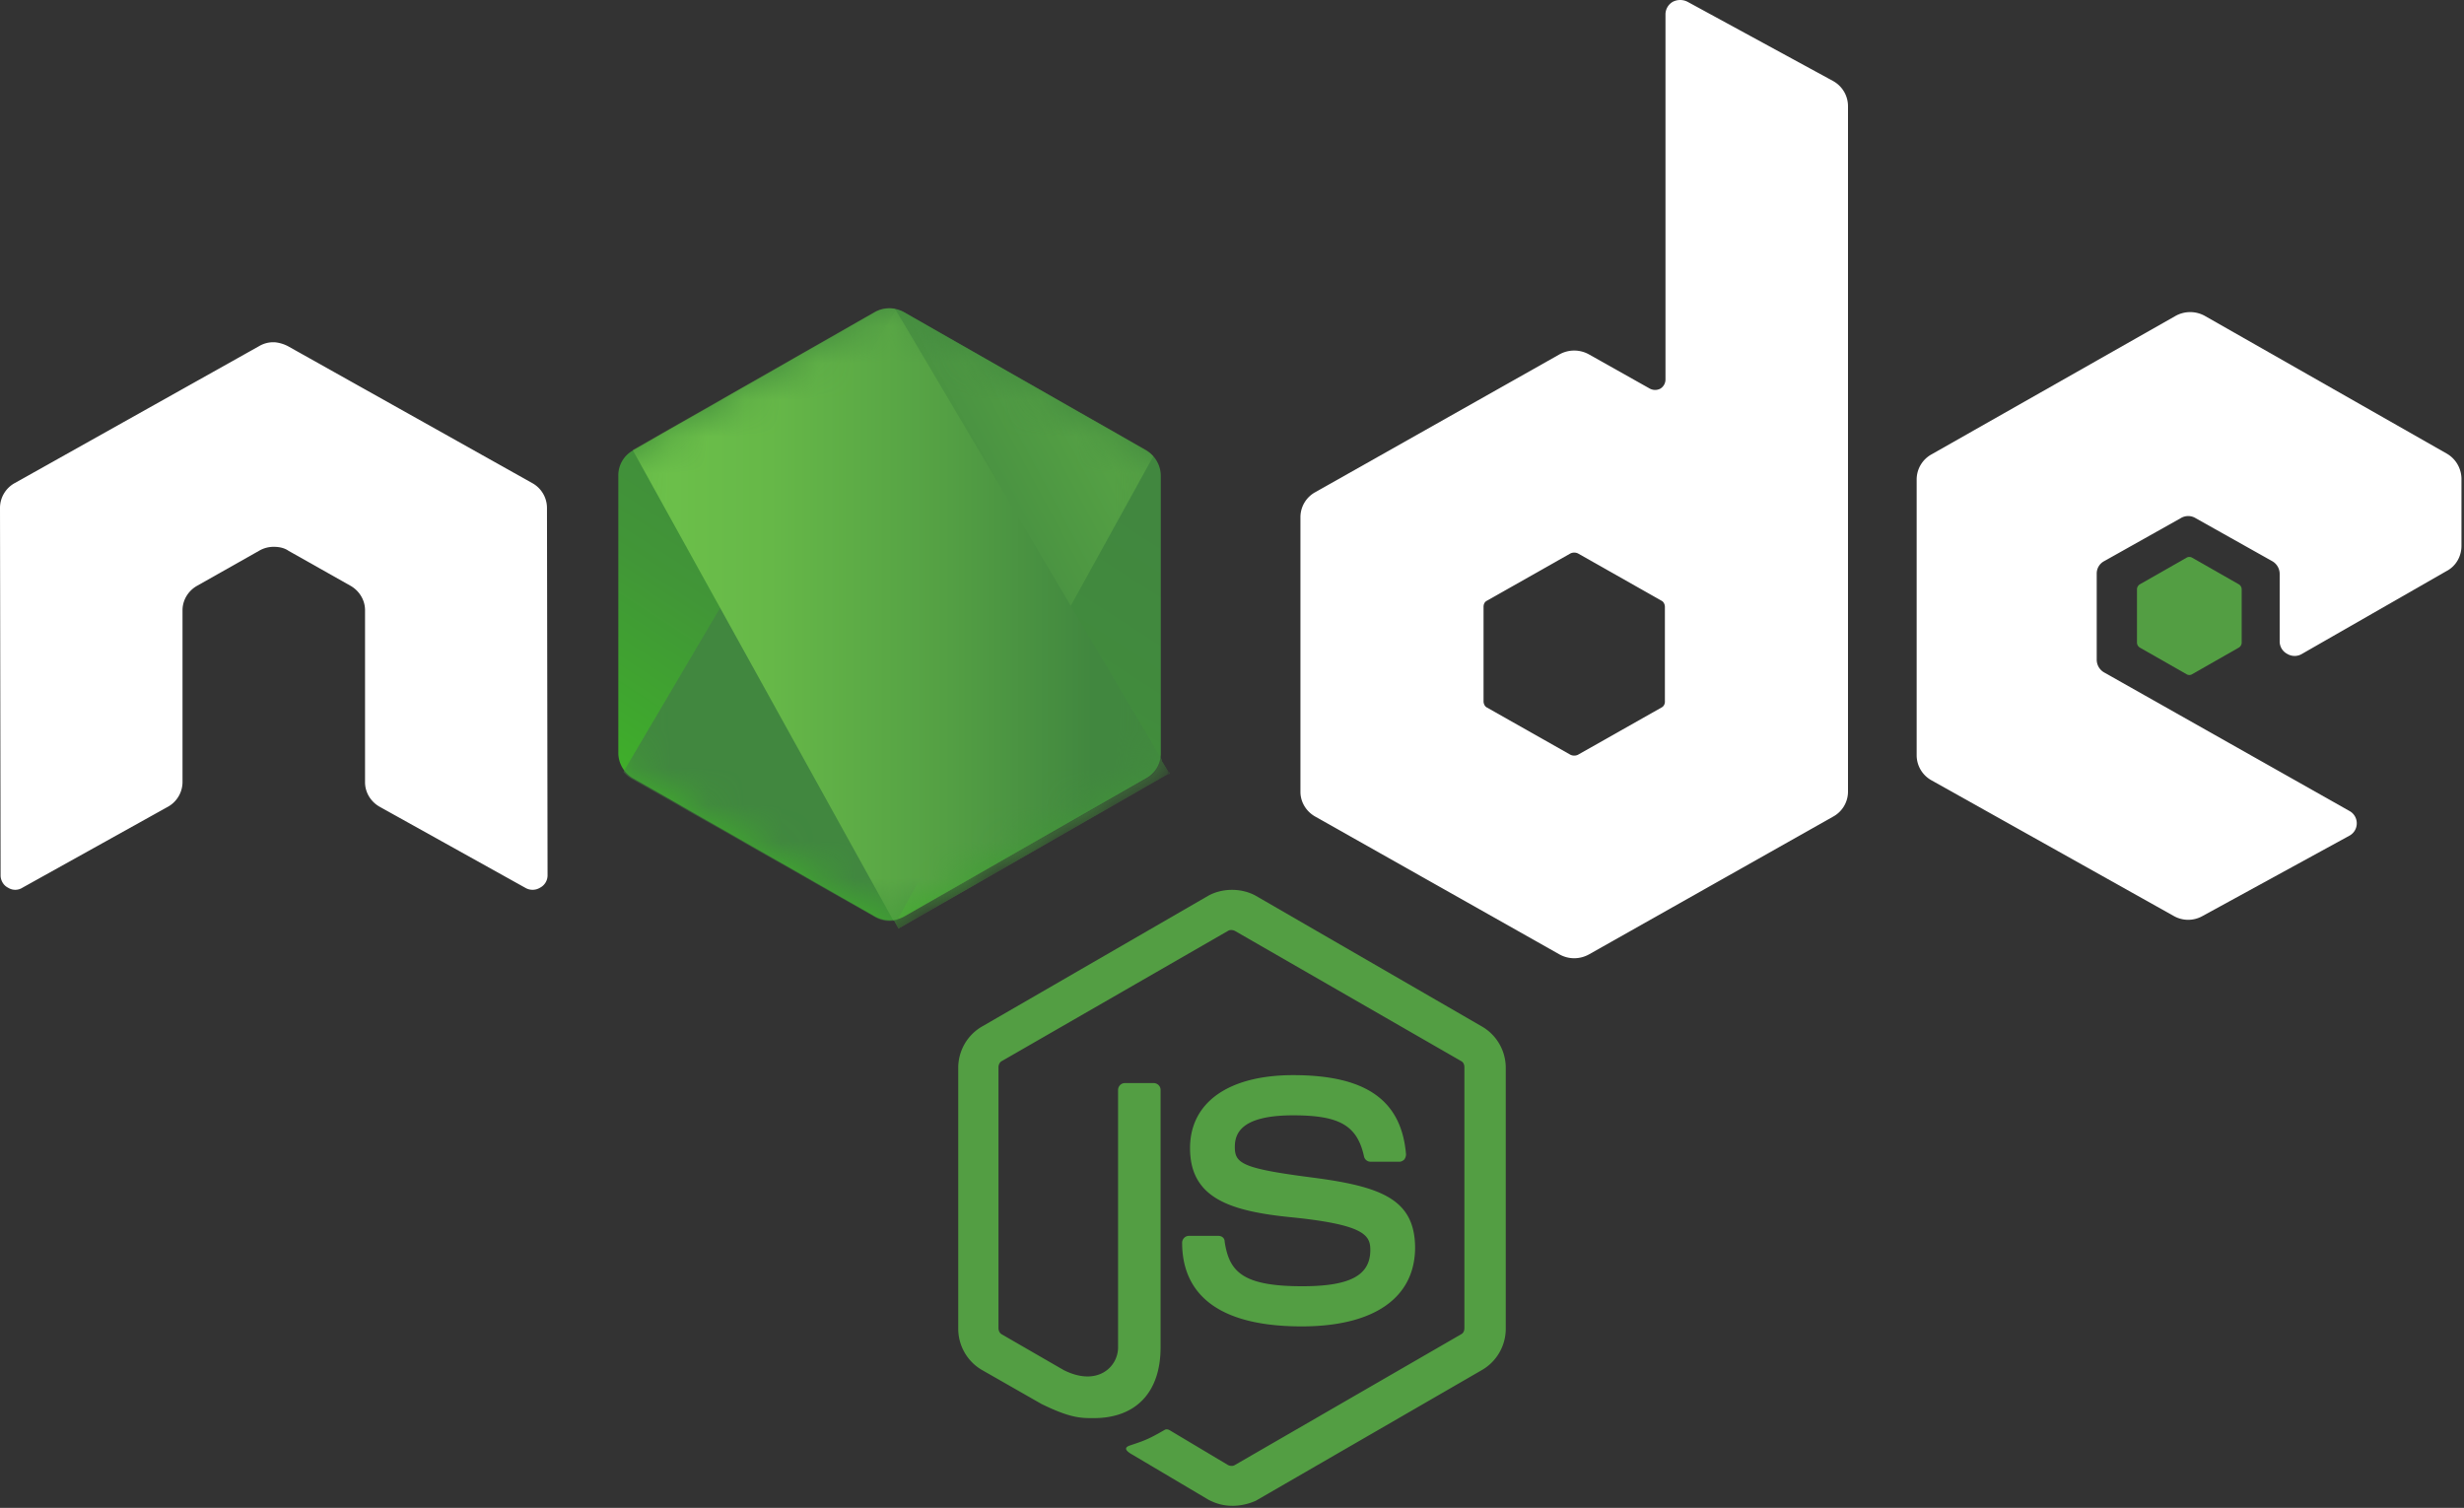 <svg width="67" height="41" xmlns="http://www.w3.org/2000/svg" xmlns:xlink="http://www.w3.org/1999/xlink">
  <rect width="100%" height="100%" fill="#333333" stroke="none"/>
  <defs>
    <linearGradient x1="68.558%" y1="17.487%" x2="27.372%" y2="89.755%" id="a">
      <stop stop-color="#41873F" offset="0%"/>
      <stop stop-color="#418B3D" offset="32.88%"/>
      <stop stop-color="#419637" offset="63.52%"/>
      <stop stop-color="#3FA92D" offset="93.19%"/>
      <stop stop-color="#3FAE2A" offset="100%"/>
    </linearGradient>
    <linearGradient x1="43.14%" y1="55.169%" x2="161.463%" y2="-18.306%" id="d">
      <stop stop-color="#41873F" offset="13.76%"/>
      <stop stop-color="#54A044" offset="40.32%"/>
      <stop stop-color="#66B848" offset="71.36%"/>
      <stop stop-color="#6CC04A" offset="90.81%"/>
    </linearGradient>
    <linearGradient x1="-4413.77%" y1="13.43%" x2="5327.93%" y2="13.43%" id="g">
      <stop stop-color="#6CC04A" offset="9.192%"/>
      <stop stop-color="#66B848" offset="28.64%"/>
      <stop stop-color="#54A044" offset="59.68%"/>
      <stop stop-color="#41873F" offset="86.24%"/>
    </linearGradient>
    <linearGradient x1="-4.389%" y1="49.997%" x2="101.499%" y2="49.997%" id="h">
      <stop stop-color="#6CC04A" offset="9.192%"/>
      <stop stop-color="#66B848" offset="28.64%"/>
      <stop stop-color="#54A044" offset="59.68%"/>
      <stop stop-color="#41873F" offset="86.24%"/>
    </linearGradient>
    <linearGradient x1="-9713.77%" y1="36.21%" x2="27.93%" y2="36.21%" id="i">
      <stop stop-color="#6CC04A" offset="9.192%"/>
      <stop stop-color="#66B848" offset="28.64%"/>
      <stop stop-color="#54A044" offset="59.68%"/>
      <stop stop-color="#41873F" offset="86.24%"/>
    </linearGradient>
    <linearGradient x1="-103.861%" y1="50.275%" x2="100.797%" y2="50.275%" id="j">
      <stop stop-color="#6CC04A" offset="9.192%"/>
      <stop stop-color="#66B848" offset="28.64%"/>
      <stop stop-color="#54A044" offset="59.68%"/>
      <stop stop-color="#41873F" offset="86.24%"/>
    </linearGradient>
    <linearGradient x1="130.613%" y1="-205.874%" x2="4.393%" y2="198.588%" id="k">
      <stop stop-color="#41873F" offset="0%"/>
      <stop stop-color="#418B3D" offset="32.88%"/>
      <stop stop-color="#419637" offset="63.52%"/>
      <stop stop-color="#3FA92D" offset="93.19%"/>
      <stop stop-color="#3FAE2A" offset="100%"/>
    </linearGradient>
    <path d="M7.837.114a.813.813 0 00-.797 0L.454 3.877a.772.772 0 00-.391.682V12.1c0 .279.156.542.39.681l6.587 3.764c.25.139.547.139.797 0l6.586-3.764a.772.772 0 00.391-.681V4.559a.805.805 0 00-.39-.682L7.836.114z" id="b"/>
    <path d="M7.837.114a.813.813 0 00-.797 0L.454 3.877a.772.772 0 00-.391.682V12.1c0 .279.156.542.39.681l6.587 3.764c.25.139.547.139.797 0l6.586-3.764a.772.772 0 00.391-.681V4.559a.805.805 0 00-.39-.682L7.836.114z" id="e"/>
  </defs>
  <g fill="none" fill-rule="evenodd">
    <path d="M33.5 40.944c-.231 0-.447-.061-.647-.169l-2.05-1.215c-.309-.17-.154-.231-.062-.262.416-.139.493-.17.925-.416.046-.03.108-.015.154.016l1.572.938c.062.031.139.031.185 0l6.15-3.554c.061-.03.092-.092.092-.17V29.02c0-.077-.03-.139-.092-.17l-6.15-3.539c-.062-.03-.139-.03-.185 0l-6.15 3.54c-.061.03-.092.107-.092.169v7.094c0 .061.03.138.092.169l1.68.97c.91.46 1.48-.078 1.48-.616v-7.002c0-.092.077-.185.185-.185h.786c.092 0 .185.077.185.185v7.002c0 1.215-.663 1.923-1.819 1.923-.354 0-.632 0-1.418-.384l-1.618-.924c-.4-.23-.647-.661-.647-1.123v-7.094c0-.462.246-.892.647-1.123l6.15-3.555c.385-.215.909-.215 1.294 0l6.15 3.555c.4.23.647.661.647 1.123v7.094c0 .462-.246.892-.647 1.123l-6.15 3.555a1.58 1.58 0 01-.647.138zm1.896-4.878c-2.697 0-3.252-1.23-3.252-2.277 0-.092.077-.185.185-.185h.801c.093 0 .17.062.17.154.123.816.477 1.216 2.111 1.216 1.295 0 1.85-.293 1.85-.985 0-.4-.154-.692-2.173-.893-1.68-.169-2.729-.538-2.729-1.877 0-1.246 1.049-1.985 2.806-1.985 1.972 0 2.943.677 3.067 2.154a.248.248 0 01-.046.139c-.031.03-.078.061-.124.061h-.801a.18.18 0 01-.17-.138c-.185-.846-.663-1.123-1.926-1.123-1.418 0-1.588.492-1.588.861 0 .447.2.585 2.112.831 1.895.247 2.79.6 2.79 1.924-.016 1.354-1.126 2.123-3.083 2.123z" fill="#539E43" fill-rule="nonzero"/>
    <path d="M14.873 13.802a.773.773 0 00-.407-.67l-6.638-3.72a.983.983 0 00-.36-.106h-.063a.76.76 0 00-.36.106l-6.638 3.72a.773.773 0 00-.407.67l.016 10c0 .137.078.274.203.335a.363.363 0 00.392 0l3.945-2.195a.773.773 0 00.407-.67v-4.68c0-.275.157-.534.407-.67l1.675-.946a.774.774 0 01.407-.107c.141 0 .282.03.392.107l1.675.945c.25.137.407.396.407.67v4.68c0 .275.156.534.407.671l3.945 2.195a.39.39 0 00.407 0 .377.377 0 00.204-.335l-.016-10zM45.882.046a.44.44 0 00-.391 0 .397.397 0 00-.204.336v9.94a.292.292 0 01-.14.246.306.306 0 01-.283 0l-1.66-.933a.824.824 0 00-.798 0l-6.638 3.746a.775.775 0 00-.407.673v7.479c0 .275.157.535.407.673l6.638 3.746c.25.138.548.138.799 0l6.638-3.746a.775.775 0 00.407-.673V2.89c0-.29-.157-.55-.407-.688L45.882.046zm-.61 19.024c0 .077-.032.138-.095.169l-2.27 1.284a.237.237 0 01-.203 0l-2.27-1.284c-.063-.03-.094-.107-.094-.169v-2.569c0-.076.031-.137.094-.168l2.27-1.285c.062-.03.14-.03.203 0l2.27 1.285c.063.03.094.107.094.168v2.57z" fill="#FFF" fill-rule="nonzero"/>
    <g fill-rule="nonzero">
      <path d="M66.54 15.52c.25-.139.391-.4.391-.677v-1.828a.798.798 0 00-.391-.676L59.954 8.59a.82.82 0 00-.798 0l-6.633 3.764a.78.78 0 00-.406.676v7.513a.78.78 0 00.406.676l6.586 3.688a.79.79 0 00.782 0l3.99-2.182a.38.38 0 00.203-.338.38.38 0 00-.203-.338l-6.665-3.764a.4.4 0 01-.203-.338v-2.35a.38.38 0 01.203-.339l2.08-1.168a.388.388 0 01.408 0l2.08 1.168a.4.4 0 01.204.338v1.844a.38.38 0 00.203.338.388.388 0 00.407 0l3.942-2.259z" fill="#FFF"/>
      <path d="M59.453 15.166c.047-.03.11-.03.157 0l1.267.722a.16.16 0 01.078.138v1.445a.16.16 0 01-.078.138l-1.267.722a.144.144 0 01-.157 0l-1.267-.722a.16.16 0 01-.078-.138v-1.445a.16.16 0 01.078-.138l1.267-.722z" fill="#539E43"/>
    </g>
    <path d="M7.837.114a.813.813 0 00-.797 0L.454 3.877a.772.772 0 00-.391.682V12.1c0 .279.156.542.39.681l6.587 3.764c.25.139.547.139.797 0l6.586-3.764a.772.772 0 00.391-.681V4.559a.805.805 0 00-.39-.682L7.836.114z" fill="url(#a)" fill-rule="nonzero" transform="translate(16.75 8.375)"/>
    <g transform="translate(16.75 8.375)">
      <mask id="c" fill="#fff">
        <use xlink:href="#b"/>
      </mask>
      <g mask="url(#c)">
        <path d="M7.024.114L.422 3.877A.802.802 0 000 4.56V12.1c0 .186.078.356.203.495L7.618.021a.901.901 0 00-.594.093zM7.665 16.623c.063-.015.125-.046.188-.077l6.602-3.764a.787.787 0 00.406-.681V4.559a.785.785 0 00-.234-.542L7.665 16.623z"/>
        <path d="M14.439 3.877L7.822.114a1.093 1.093 0 00-.204-.078L.203 12.612c.063.077.141.14.22.186L7.04 16.56a.77.77 0 00.61.078L14.61 4.032c-.047-.062-.11-.108-.172-.155z" fill="url(#d)" fill-rule="nonzero"/>
      </g>
    </g>
    <g transform="translate(16.75 8.375)">
      <mask id="f" fill="#fff">
        <use xlink:href="#e"/>
      </mask>
      <g mask="url(#f)">
        <path d="M14.861 12.1V4.56a.802.802 0 00-.422-.682L7.822.114a.695.695 0 00-.25-.093l7.242 12.25a.31.31 0 00.047-.17zM.422 3.877A.802.802 0 000 4.56V12.1c0 .279.188.542.422.681l6.618 3.764c.156.093.328.124.516.093L.469 3.862l-.047.015z"/>
        <path fill="url(#g)" d="M6.82.108l-.093.047h.125z" transform="translate(0 -1.373)"/>
        <path d="M14.455 14.155a.882.882 0 00.39-.495L7.588 1.394a.802.802 0 00-.563.093L.454 5.235 7.54 18.027c.094-.015.204-.046.297-.093l6.618-3.779z" fill="url(#h)" transform="translate(0 -1.373)"/>
        <path fill="url(#i)" d="M15.065 14.031l-.047-.077v.108z" transform="translate(0 -1.373)"/>
        <path d="M14.455 14.155L7.853 17.92a.95.95 0 01-.297.093l.125.232 7.321-4.197v-.093l-.188-.31a.72.72 0 01-.36.511z" fill="url(#j)" transform="translate(0 -1.373)"/>
        <path d="M14.455 14.155L7.853 17.92a.95.95 0 01-.297.093l.125.232 7.321-4.197v-.093l-.188-.31a.72.72 0 01-.36.511z" fill="url(#k)" transform="translate(0 -1.373)"/>
      </g>
    </g>
  </g>
</svg>
